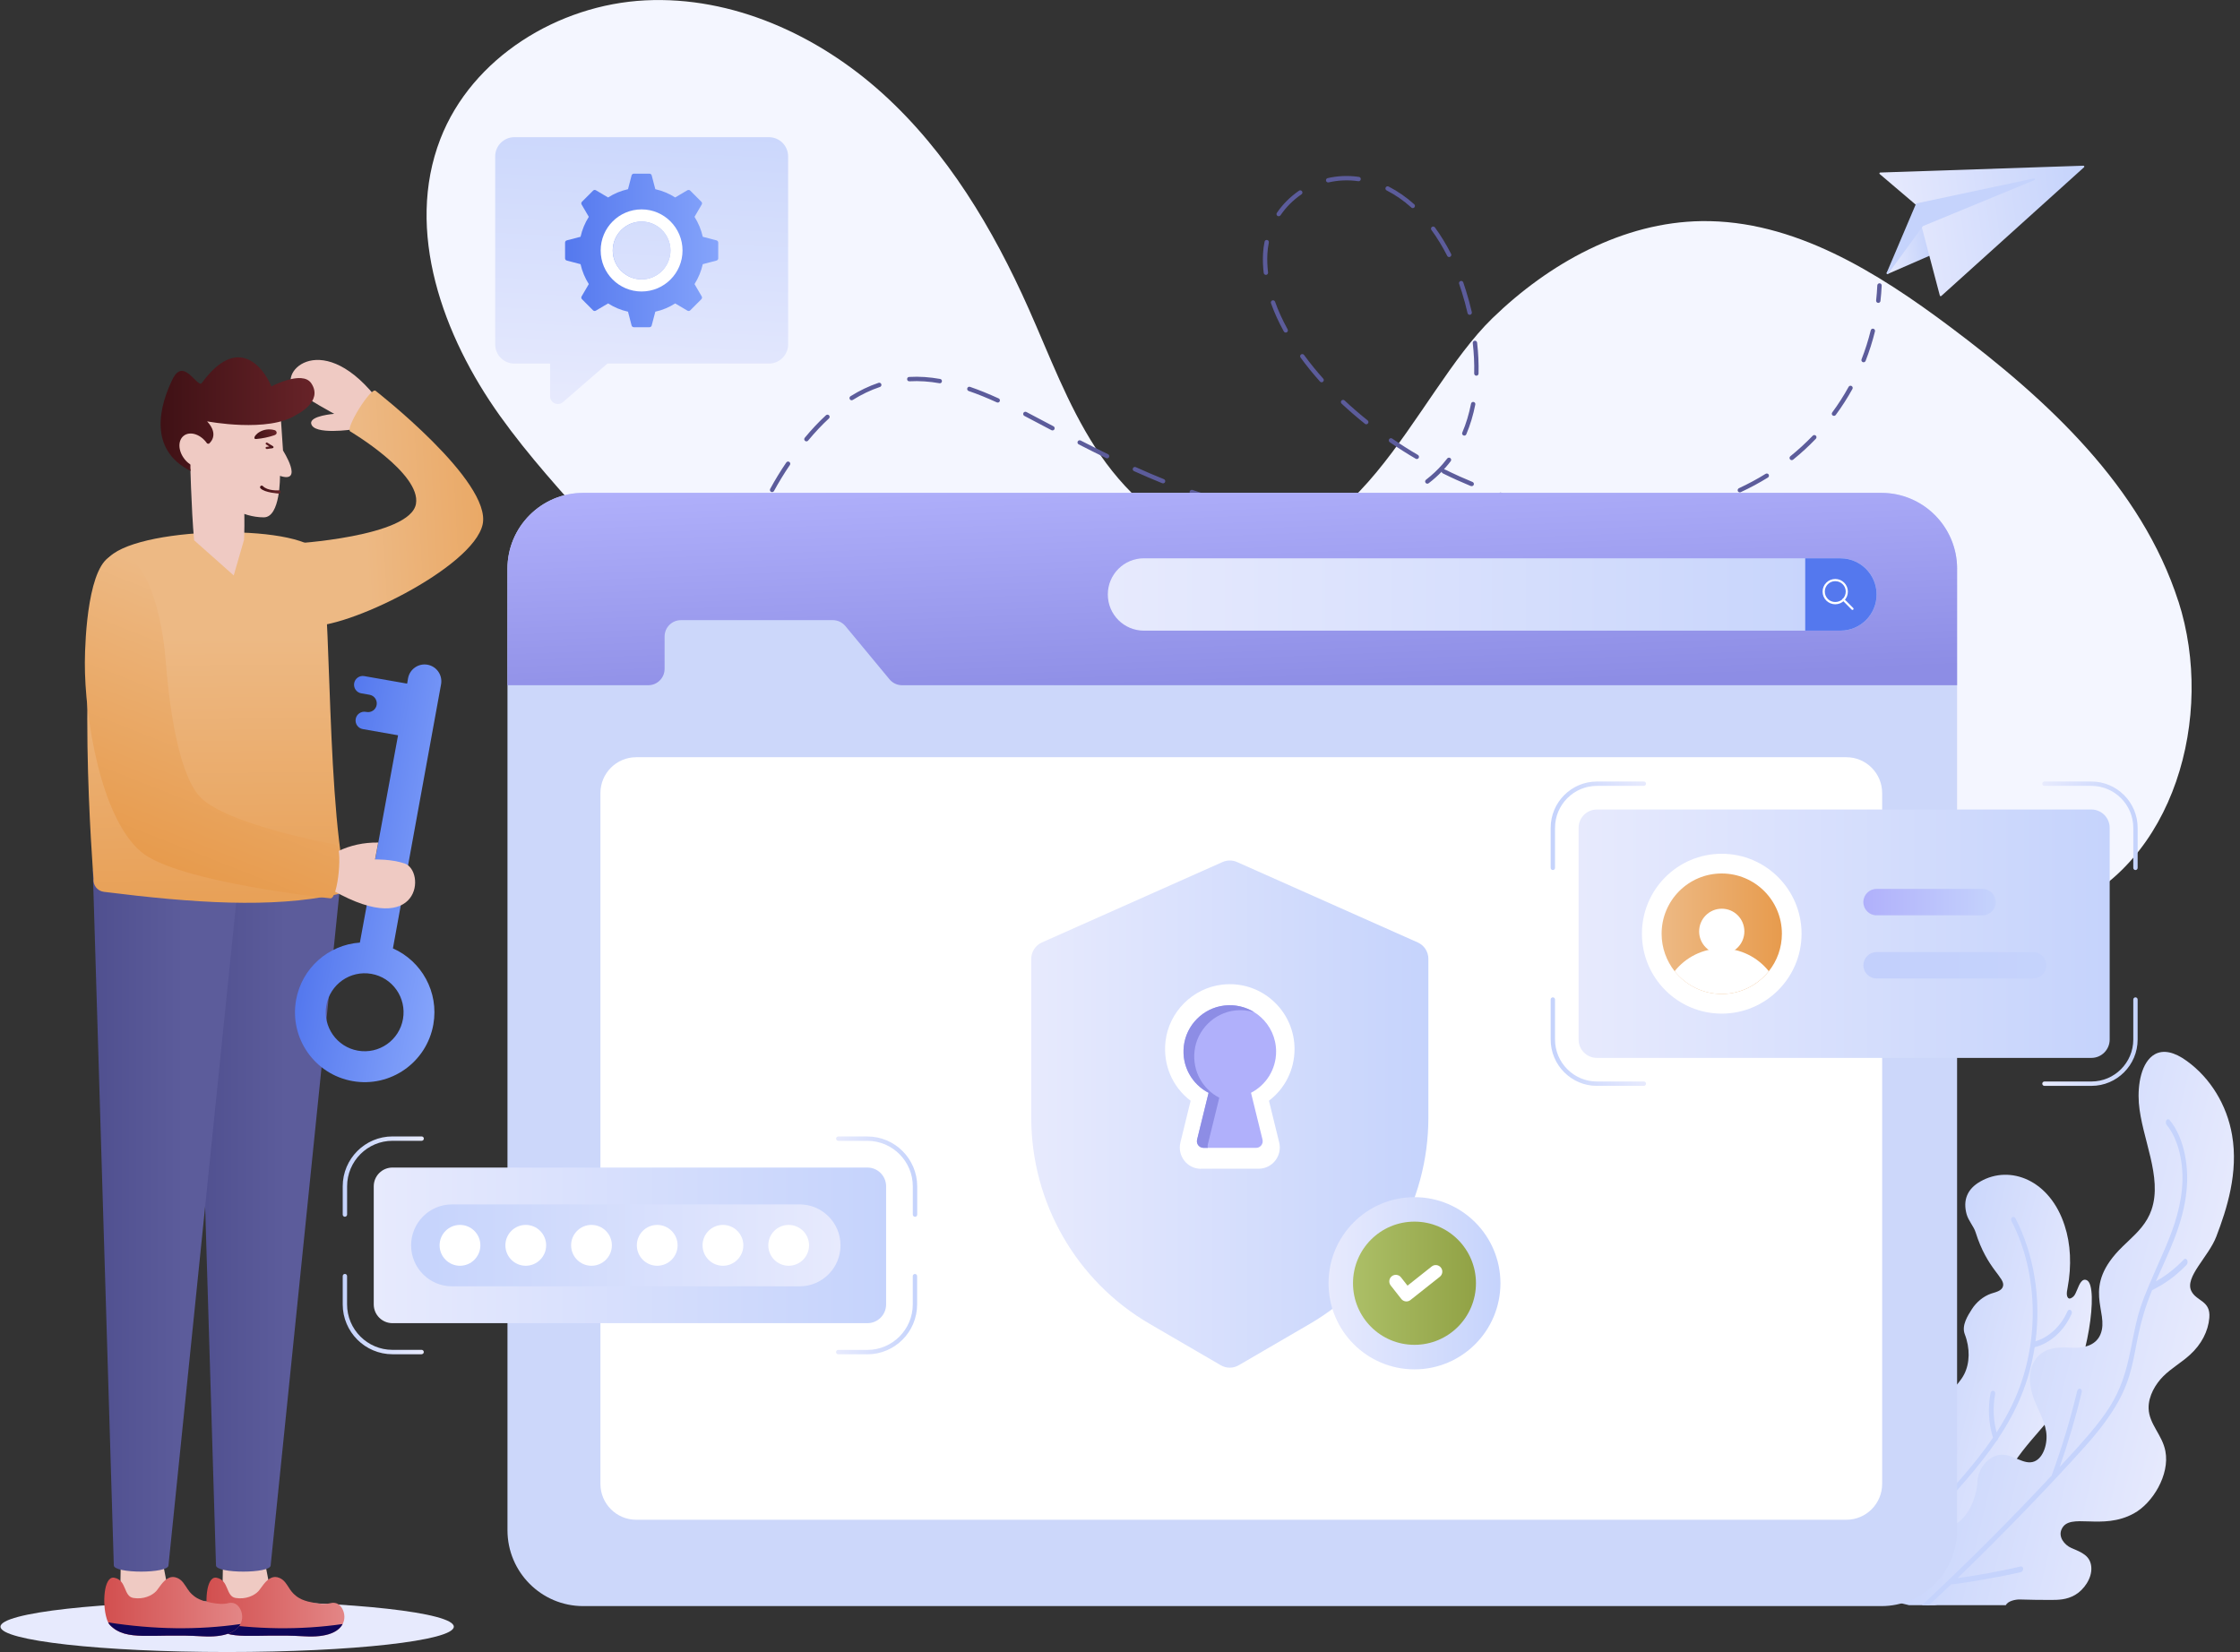 <svg width="343" height="253" viewBox="0 0 343 253" fill="none" xmlns="http://www.w3.org/2000/svg">
<rect x="0" y="0" width="343" height="253" fill="#333333" stroke="none"/>
<path d="M283.231 243.62L286.903 244.502C287.802 244.206 287.657 243.897 290.172 243.954C291.995 243.998 293.271 245.561 295.176 245.819H296.226C297.2 245.674 298.181 245.151 298.948 244.345C300.01 243.217 300.972 241.522 300.532 240.269C300.205 239.317 300.815 238.101 301.437 237.32C302.16 236.407 303.191 235.594 303.939 234.542C305.423 232.494 305.737 229.88 306.529 227.681C308.478 222.319 313.237 218.76 316.336 213.978C319.612 209.196 321.409 197.075 319.58 196.08C318.807 195.664 318.398 196.703 318.09 197.453C317.914 197.888 317.707 198.373 317.487 198.562C317.185 198.82 316.952 198.908 316.801 198.852C316.613 198.789 316.506 198.499 316.487 198.253C316.462 197.938 316.531 197.585 316.6 197.22C317.241 193.805 317.065 190.479 316.154 187.707C313.903 180.688 307.799 178.351 303.26 180.928C301.211 182.081 300.557 183.82 301.135 185.943C301.437 187.001 302.229 187.807 302.512 188.715C304.298 194.423 307.07 195.657 306.712 196.98C306.523 197.718 305.555 197.888 304.876 198.114C303.7 198.53 302.644 199.4 301.946 200.49C301.349 201.441 300.331 202.959 300.853 204.32C301.689 206.487 301.638 208.793 300.746 210.5C300.255 211.439 299.545 212.202 298.784 212.989C298.432 213.348 298.086 213.695 297.753 214.066C294.208 218.029 292.718 223.718 293.849 228.947C294.057 229.817 294.289 230.623 294.302 231.423C294.315 232.664 293.617 233.994 292.454 233.754C291.033 233.464 292.403 231.48 291.536 230.321C290.995 229.609 289.945 229.665 289.235 230.1C288.569 230.522 288.135 231.222 287.777 231.782C286.557 233.71 285.356 235.329 284.621 237.219C282.376 238.309 281.295 241.68 283.238 243.62H283.231Z" fill="url(#paint0_linear_5090_3823)"/>
<path d="M311.559 206.315C310.717 211.683 308.8 216.062 305.958 220.314C305.939 220.459 305.858 220.598 305.732 220.661C299.923 229.172 291.7 235.296 287.853 244.733L287.143 244.563C291.072 234.867 299.376 228.7 305.179 220.176C304.5 218.015 304.368 215.633 304.801 213.34C304.845 213.119 305.034 212.968 305.229 213C305.418 213.031 305.55 213.239 305.512 213.46C305.141 215.432 305.216 217.473 305.726 219.357C306.637 217.952 307.48 216.484 308.202 214.946C312.389 206.177 312.238 195.114 307.995 186.98C307.894 186.785 307.951 186.533 308.121 186.42C308.29 186.306 308.51 186.369 308.611 186.564C311.446 192.058 312.559 198.831 311.685 205.414C313.722 204.803 315.564 203.127 316.576 200.828C316.677 200.607 316.897 200.513 317.066 200.626C317.242 200.733 317.305 201.004 317.205 201.225C316.042 203.858 313.898 205.736 311.559 206.322V206.315Z" fill="#C5D3FC"/>
<path d="M292.367 245.824H307.14C307.455 245.188 308.605 244.93 309.328 244.955C310.874 245.005 312.433 245.024 313.993 245.024C315.156 245.024 316.463 245.012 317.764 244.249C319.059 243.5 320.373 241.717 320.229 239.984C320.084 238.239 318.733 237.722 317.205 237.086C316.061 236.576 315.143 235.341 315.69 234.182C316.909 231.536 321.876 234.472 326.754 231.769C329.596 230.232 332.274 225.866 331.576 222.243C331.104 219.729 329.074 218.116 329.005 215.685C328.961 213.744 330.111 211.923 331.218 210.802C332.506 209.511 334.034 208.679 335.335 207.482C337.077 205.913 338.139 203.866 338.303 201.812C338.523 199.166 336.36 199.317 335.562 197.742C334.461 195.606 338.183 192.488 339.371 189.375C340.999 185.135 342.779 179.547 341.785 173.827C340.993 169.196 338.447 165.076 334.851 162.48C332.902 161.063 331.255 160.754 329.985 161.441C327.886 162.6 327.301 166.103 327.509 168.9C327.93 174.287 331.186 180.246 329.445 185.287C328.753 187.303 327.351 188.689 325.981 189.986C325.673 190.289 325.352 190.579 325.051 190.875C318.525 197.206 323.058 200.829 321.643 204.326C321.033 205.825 319.5 206.518 317.136 206.398C315.514 206.316 313.1 206.203 311.723 208.131C310.459 209.876 310.742 212.314 311.39 214.11C312.044 215.886 313.018 217.398 313.314 219.232C313.596 220.958 312.949 223.232 311.516 223.812C309.887 224.454 308.284 222.653 306.342 222.791C304.588 222.923 302.916 224.795 302.809 226.804C302.708 229.072 301.602 232.04 299.571 233.344C299.175 233.596 298.565 232.871 298.169 232.033C297.767 231.202 297.717 230.219 297.717 229.312C297.71 228.808 297.704 228.285 297.56 227.781C297.031 225.998 295.171 226.029 294.328 227.623C293.624 228.965 293.97 230.855 292.342 238.283C292.191 239.001 291.958 239.707 291.468 239.959C290.871 240.249 290.154 239.77 289.412 239.575C286.847 238.888 284.257 241.465 285.351 244.142L292.373 245.837L292.367 245.824Z" fill="url(#paint1_linear_5090_3823)"/>
<path d="M295.384 245.824C296.522 244.765 297.654 243.707 298.779 242.63C299.257 242.661 304.89 241.792 309.41 240.784C309.623 240.733 309.799 240.5 309.799 240.254C309.799 240.009 309.63 239.857 309.416 239.902C306.178 240.645 302.953 241.237 299.754 241.685C306.895 234.798 314.338 227.018 319.192 221.606C328.873 210.839 325.277 207.922 329.539 197.59C330.162 197.218 332.305 196.324 334.82 193.703C334.983 193.533 335.021 193.205 334.908 192.978C334.795 192.752 334.568 192.707 334.405 192.878C333.085 194.27 331.639 195.379 330.118 196.229C332.01 191.901 334.323 187.485 334.82 182.287C335.241 178.016 334.191 173.908 332.23 171.539C332.073 171.344 331.84 171.363 331.721 171.564C331.601 171.772 331.626 172.093 331.783 172.289C333.55 174.443 334.487 178.192 334.109 182.117C333.764 185.746 332.488 189.003 331.155 192.033C327.452 200.45 327.521 200.331 326.27 206.631C324.787 214.084 322.863 216.579 315.388 224.662C316.708 220.9 317.834 217.083 318.764 213.208C318.827 212.962 318.714 212.723 318.519 212.672C318.324 212.628 318.129 212.792 318.066 213.038C317.023 217.385 315.734 221.669 314.194 225.865C314.181 225.896 314.181 225.922 314.175 225.953C307.649 232.946 301.061 239.517 294.297 245.83H295.384V245.824Z" fill="#C5D3FC"/>
<path d="M333.569 92.113C327.904 74.498 313.496 61.217 298.71 50.129C287.444 41.674 274.651 33.68 260.576 33.862C248.518 34.02 237.19 40.326 228.527 48.731C216.457 60.449 207.423 88.61 185.747 82.972C178.128 80.987 172.005 75.16 167.73 68.544C163.449 61.929 160.714 54.451 157.502 47.25C152.064 35.034 145.048 23.278 135.14 14.313C125.239 5.354 112.144 -0.606 98.811 0.056C85.477 0.717 72.256 8.819 67.428 21.287C61.984 35.355 67.805 51.446 76.575 63.712C85.345 75.979 96.962 86.04 105.286 98.615C113.615 111.184 118.28 127.91 111.371 141.317C105.889 151.945 94.636 157.943 84.144 163.733V228.221C98.54 232.788 114.313 230.917 129.395 228.971C155.408 225.619 181.416 222.261 207.429 218.909C218.468 217.485 229.715 215.999 239.755 211.192C249.794 206.385 258.595 197.596 260.488 186.602C262.361 175.728 257.508 163.601 262.902 153.98C267.554 145.677 278.077 142.772 287.57 142.275C297.063 141.777 306.945 142.829 315.759 139.276C332.89 132.365 339.233 109.722 333.575 92.101L333.569 92.113Z" fill="#F4F6FF"/>
<path d="M287.577 46.386C287.394 46.367 287.262 46.197 287.281 46.014C287.369 45.252 287.426 44.477 287.463 43.702C287.47 43.52 287.639 43.375 287.815 43.381C287.998 43.387 288.142 43.545 288.136 43.734C288.098 44.521 288.035 45.315 287.947 46.09C287.929 46.279 287.759 46.405 287.577 46.386Z" fill="#5C5C9B"/>
<path d="M166.498 138.494C164.933 138.248 163.374 137.965 161.865 137.65C161.683 137.612 161.57 137.435 161.607 137.253C161.645 137.07 161.821 136.957 162.003 136.994C163.506 137.303 165.052 137.587 166.605 137.832C166.787 137.864 166.913 138.034 166.882 138.217C166.85 138.399 166.68 138.525 166.498 138.494ZM157.276 136.578C155.742 136.182 154.221 135.734 152.749 135.262C152.573 135.205 152.479 135.016 152.536 134.84C152.592 134.663 152.781 134.569 152.957 134.625C154.415 135.092 155.924 135.533 157.446 135.93C157.622 135.974 157.728 136.156 157.684 136.339C157.64 136.522 157.452 136.623 157.276 136.578ZM148.305 133.693C146.828 133.12 145.369 132.502 143.967 131.853C143.797 131.778 143.728 131.576 143.804 131.406C143.879 131.236 144.08 131.167 144.25 131.242C145.646 131.885 147.092 132.502 148.55 133.069C148.72 133.139 148.808 133.328 148.739 133.504C148.67 133.674 148.481 133.762 148.305 133.693ZM139.755 129.73C138.259 128.911 136.933 128.111 135.7 127.317C135.543 127.217 135.499 127.009 135.6 126.857C135.7 126.7 135.908 126.656 136.059 126.757C137.278 127.55 138.605 128.344 140.07 129.144C140.233 129.233 140.29 129.434 140.202 129.598C140.114 129.762 139.912 129.818 139.749 129.73H139.755ZM131.84 124.602C130.583 123.644 129.364 122.636 128.201 121.597C128.062 121.471 128.05 121.263 128.175 121.124C128.301 120.986 128.509 120.973 128.647 121.099C129.797 122.126 131.004 123.128 132.249 124.073C132.394 124.186 132.425 124.394 132.312 124.539C132.199 124.684 131.991 124.715 131.847 124.602H131.84ZM124.812 118.302C123.718 117.143 122.675 115.939 121.719 114.73C121.606 114.585 121.631 114.377 121.776 114.257C121.92 114.144 122.128 114.169 122.247 114.314C123.19 115.511 124.221 116.695 125.302 117.842C125.428 117.974 125.422 118.188 125.29 118.314C125.158 118.44 124.944 118.434 124.818 118.302H124.812ZM118.972 110.874C118.104 109.52 117.325 108.127 116.652 106.747C116.57 106.584 116.64 106.382 116.803 106.3C116.967 106.218 117.168 106.288 117.249 106.451C117.91 107.812 118.683 109.179 119.531 110.515C119.632 110.672 119.588 110.88 119.431 110.975C119.274 111.076 119.066 111.032 118.972 110.874ZM115.169 102.589C115.03 102.589 114.898 102.501 114.854 102.363C114.339 100.813 113.949 99.263 113.691 97.763C113.66 97.581 113.779 97.411 113.962 97.373C114.144 97.341 114.314 97.461 114.351 97.644C114.615 99.137 114.993 100.643 115.495 102.148C115.571 102.369 115.407 102.589 115.181 102.589H115.169ZM113.553 93.36C113.371 93.36 113.226 93.215 113.22 93.032C113.188 91.451 113.264 89.876 113.465 88.288C113.522 87.847 114.182 87.935 114.125 88.37C113.93 89.913 113.848 91.47 113.886 93.013C113.886 93.196 113.742 93.353 113.559 93.353C113.559 93.353 113.559 93.353 113.553 93.353V93.36ZM114.622 84.048C114.446 83.998 114.339 83.815 114.383 83.639C114.785 82.145 115.294 80.633 115.898 79.147C115.967 78.977 116.162 78.895 116.332 78.964C116.501 79.033 116.583 79.228 116.514 79.399C115.917 80.86 115.42 82.341 115.024 83.809C114.974 83.985 114.791 84.092 114.615 84.042L114.622 84.048ZM248.185 79.216C248.003 79.216 247.852 79.065 247.852 78.882C247.852 78.699 248.003 78.548 248.185 78.548C249.732 78.561 251.404 78.472 252.837 78.34C253.02 78.321 253.183 78.46 253.202 78.643C253.221 78.825 253.083 78.989 252.9 79.008C251.473 79.14 249.832 79.228 248.179 79.222L248.185 79.216ZM200.848 79.184C200.665 79.184 200.515 79.033 200.515 78.85C200.515 78.668 200.665 78.517 200.848 78.517C201.634 78.498 203.092 78.542 205.494 78.265C205.676 78.246 205.839 78.378 205.864 78.561C205.883 78.743 205.751 78.907 205.569 78.932C203.117 79.216 200.917 79.184 200.848 79.191V79.184ZM243.47 78.995C241.93 78.857 240.352 78.649 238.793 78.378C238.36 78.302 238.466 77.647 238.906 77.716C240.447 77.981 242.006 78.189 243.527 78.321C243.709 78.34 243.848 78.498 243.829 78.687C243.81 78.869 243.653 79.008 243.464 78.989L243.47 78.995ZM196.133 78.92C194.794 78.775 193.43 78.573 192.084 78.315L191.468 78.195C191.286 78.157 191.173 77.981 191.204 77.798C191.242 77.616 191.412 77.502 191.6 77.534L192.21 77.653C193.537 77.912 194.882 78.113 196.202 78.252C196.384 78.271 196.516 78.435 196.497 78.617C196.479 78.8 196.309 78.932 196.133 78.913V78.92ZM257.188 78.05C257.15 77.868 257.269 77.691 257.452 77.653C257.722 77.591 259.419 77.294 261.953 76.469C262.129 76.412 262.317 76.507 262.374 76.683C262.431 76.86 262.336 77.049 262.16 77.105C259.897 77.843 257.665 78.29 257.59 78.309C257.408 78.347 257.232 78.227 257.194 78.044L257.188 78.05ZM209.819 77.824C209.775 77.647 209.875 77.465 210.058 77.414C211.604 77.005 213.075 76.482 214.414 75.858C214.584 75.782 214.779 75.858 214.86 76.022C214.936 76.192 214.86 76.387 214.697 76.469C213.32 77.112 211.811 77.647 210.227 78.063C210.045 78.107 209.869 78 209.819 77.824ZM234.179 77.401C232.67 77.023 231.149 76.576 229.653 76.085C229.477 76.028 229.382 75.839 229.439 75.663C229.495 75.486 229.684 75.392 229.86 75.448C231.337 75.94 232.846 76.381 234.342 76.753C234.518 76.797 234.632 76.979 234.588 77.156C234.544 77.338 234.361 77.446 234.185 77.401H234.179ZM186.879 77.08C185.421 76.671 183.906 76.198 182.384 75.669C182.208 75.606 182.12 75.417 182.177 75.241C182.24 75.064 182.428 74.976 182.604 75.033C184.119 75.556 185.615 76.028 187.061 76.438C187.237 76.488 187.344 76.671 187.294 76.847C187.244 77.023 187.055 77.131 186.885 77.08H186.879ZM266.108 75.215C266.033 75.045 266.108 74.85 266.272 74.768C267.68 74.113 269.057 73.376 270.364 72.563C270.521 72.469 270.729 72.513 270.823 72.67C270.917 72.828 270.873 73.035 270.716 73.13C269.384 73.955 267.982 74.711 266.548 75.373C266.379 75.448 266.184 75.373 266.102 75.209L266.108 75.215ZM118.067 75.323C117.903 75.234 117.847 75.033 117.935 74.869C118.67 73.514 119.5 72.153 120.399 70.831C120.5 70.679 120.707 70.635 120.864 70.742C121.015 70.849 121.059 71.057 120.952 71.209C120.066 72.513 119.249 73.855 118.519 75.19C118.431 75.354 118.23 75.411 118.067 75.323ZM225.227 74.441C223.781 73.842 222.335 73.193 220.933 72.494C220.833 72.443 220.763 72.349 220.751 72.242C220.141 72.872 219.475 73.464 218.764 74.006C218.62 74.119 218.406 74.094 218.293 73.943C218.18 73.798 218.205 73.584 218.356 73.47C219.286 72.752 220.141 71.952 220.896 71.089C221.141 70.805 221.38 70.516 221.606 70.219C221.719 70.075 221.927 70.043 222.077 70.156C222.222 70.27 222.253 70.478 222.14 70.629C221.908 70.938 221.662 71.234 221.405 71.53C221.31 71.637 221.21 71.744 221.116 71.851C221.298 71.87 222.467 72.569 225.485 73.811C225.654 73.88 225.736 74.075 225.667 74.245C225.598 74.415 225.403 74.497 225.233 74.428L225.227 74.441ZM177.971 74.006C176.588 73.445 175.13 72.821 173.646 72.153C173.476 72.078 173.401 71.883 173.476 71.713C173.552 71.542 173.747 71.467 173.916 71.542C175.394 72.21 176.846 72.828 178.223 73.382C178.392 73.451 178.474 73.647 178.405 73.817C178.336 73.987 178.141 74.069 177.971 73.999V74.006ZM274.098 70.345C273.985 70.201 274.004 69.993 274.149 69.873C275.356 68.896 276.506 67.838 277.575 66.729C277.701 66.597 277.914 66.591 278.046 66.716C278.178 66.843 278.185 67.057 278.059 67.189C276.971 68.323 275.802 69.4 274.57 70.396C274.425 70.509 274.218 70.49 274.098 70.345ZM216.778 70.251C215.42 69.457 214.081 68.6 212.798 67.718C212.648 67.611 212.61 67.403 212.71 67.252C212.817 67.101 213.025 67.063 213.176 67.164C214.446 68.04 215.772 68.884 217.117 69.671C217.274 69.766 217.331 69.967 217.237 70.131C217.142 70.295 216.935 70.345 216.778 70.251ZM169.377 70.156C168.057 69.514 166.68 68.827 165.172 68.052C165.008 67.97 164.945 67.769 165.027 67.605C165.109 67.441 165.316 67.378 165.473 67.46C166.976 68.228 168.346 68.915 169.667 69.558C169.83 69.64 169.899 69.841 169.824 70.005C169.742 70.169 169.541 70.238 169.377 70.163V70.156ZM123.272 67.517C123.127 67.397 123.108 67.189 123.228 67.044C124.29 65.759 125.384 64.6 126.478 63.592C126.616 63.466 126.824 63.478 126.95 63.611C127.075 63.749 127.069 63.957 126.931 64.083C125.862 65.072 124.787 66.213 123.743 67.472C123.624 67.617 123.417 67.636 123.272 67.517ZM224.089 66.685C223.919 66.609 223.838 66.414 223.913 66.244C224.498 64.877 224.944 63.39 225.252 61.821C225.29 61.639 225.466 61.519 225.642 61.557C225.824 61.594 225.944 61.765 225.906 61.947C225.592 63.56 225.126 65.097 224.529 66.509C224.46 66.679 224.259 66.761 224.089 66.685ZM161.004 65.879C159.13 64.889 158.011 64.291 156.855 63.693C156.691 63.611 156.628 63.409 156.71 63.239C156.792 63.075 156.999 63.012 157.163 63.094C158.319 63.693 159.495 64.316 161.318 65.286C161.481 65.375 161.544 65.576 161.456 65.74C161.368 65.904 161.167 65.967 161.004 65.879ZM209.001 64.902C207.769 63.913 206.569 62.873 205.431 61.815C205.299 61.689 205.286 61.475 205.412 61.343C205.538 61.21 205.751 61.198 205.883 61.324C207.009 62.376 208.197 63.403 209.416 64.379C209.561 64.493 209.586 64.707 209.467 64.852C209.353 64.997 209.14 65.022 208.995 64.902H209.001ZM280.63 63.63C280.479 63.522 280.448 63.308 280.561 63.163C281.479 61.916 282.328 60.599 283.069 59.245C283.157 59.081 283.365 59.024 283.522 59.112C283.685 59.2 283.742 59.408 283.654 59.566C282.893 60.946 282.032 62.288 281.095 63.554C280.988 63.699 280.775 63.737 280.63 63.623V63.63ZM152.649 61.626C151.09 60.914 149.675 60.341 148.324 59.881C148.148 59.818 148.06 59.629 148.116 59.453C148.173 59.276 148.368 59.182 148.538 59.245C149.908 59.717 151.341 60.297 152.919 61.015C153.089 61.09 153.158 61.292 153.083 61.456C153.007 61.626 152.812 61.702 152.643 61.62L152.649 61.626ZM130.131 61.141C130.03 60.983 130.08 60.776 130.237 60.681C131.627 59.805 133.073 59.119 134.531 58.627C134.707 58.571 134.896 58.665 134.952 58.841C135.009 59.018 134.915 59.207 134.739 59.264C133.33 59.736 131.928 60.404 130.583 61.248C130.426 61.349 130.219 61.298 130.124 61.141H130.131ZM143.848 58.69C142.345 58.426 140.805 58.306 139.252 58.394C138.812 58.419 138.775 57.752 139.215 57.726C140.824 57.632 142.396 57.758 143.961 58.035C144.143 58.066 144.263 58.243 144.231 58.426C144.2 58.608 144.03 58.728 143.841 58.697L143.848 58.69ZM202.124 58.432C201.049 57.228 200.043 55.994 199.144 54.753C199.037 54.601 199.069 54.394 199.22 54.286C199.37 54.179 199.578 54.211 199.685 54.362C200.571 55.578 201.558 56.8 202.621 57.985C202.746 58.123 202.734 58.331 202.595 58.457C202.457 58.583 202.243 58.571 202.124 58.432ZM226.069 57.537C226.069 57.537 226.069 57.537 226.063 57.537C225.881 57.537 225.73 57.38 225.736 57.197C225.774 55.635 225.692 54.078 225.516 52.548C225.497 52.365 225.629 52.201 225.812 52.176C225.994 52.157 226.157 52.289 226.183 52.472C226.371 54.11 226.44 55.685 226.403 57.21C226.403 57.392 226.252 57.537 226.069 57.537ZM285.238 55.458C285.068 55.389 284.98 55.194 285.05 55.023C285.615 53.587 286.087 52.094 286.458 50.588C286.502 50.412 286.684 50.298 286.86 50.343C287.036 50.387 287.149 50.569 287.105 50.746C286.728 52.277 286.244 53.801 285.672 55.269C285.603 55.439 285.408 55.528 285.238 55.458ZM196.585 50.758C195.781 49.309 195.121 47.854 194.618 46.437C194.555 46.26 194.649 46.071 194.819 46.008C194.989 45.945 195.184 46.039 195.246 46.21C195.737 47.596 196.384 49.013 197.17 50.437C197.258 50.601 197.202 50.802 197.038 50.891C196.875 50.979 196.674 50.922 196.585 50.758ZM224.718 47.949C224.473 46.877 224.177 45.794 223.844 44.729C223.712 44.313 223.574 43.891 223.429 43.469C223.366 43.293 223.46 43.104 223.636 43.041C223.806 42.978 224.001 43.072 224.064 43.249C224.215 43.677 224.353 44.105 224.485 44.534C224.825 45.617 225.12 46.72 225.372 47.804C225.416 47.986 225.302 48.163 225.12 48.207C224.944 48.251 224.762 48.138 224.718 47.955V47.949ZM193.505 41.8C193.386 40.804 193.348 39.796 193.405 38.794C193.436 38.196 193.518 37.597 193.637 37.011C193.675 36.829 193.851 36.715 194.033 36.753C194.215 36.791 194.329 36.967 194.291 37.15C194.178 37.705 194.102 38.272 194.071 38.839C194.014 39.802 194.058 40.779 194.171 41.724C194.19 41.907 194.065 42.077 193.882 42.096C193.7 42.115 193.53 41.989 193.511 41.806L193.505 41.8ZM221.901 39.368C221.782 39.368 221.662 39.298 221.606 39.185C220.877 37.755 220.066 36.419 219.186 35.222C219.079 35.071 219.11 34.863 219.255 34.756C219.406 34.649 219.613 34.68 219.72 34.825C220.619 36.054 221.449 37.415 222.197 38.883C222.279 39.046 222.216 39.248 222.052 39.33C222.002 39.355 221.952 39.368 221.901 39.368ZM195.611 33.061C195.46 32.954 195.416 32.746 195.523 32.595C196.428 31.266 197.572 30.125 198.912 29.206C199.062 29.099 199.27 29.143 199.377 29.294C199.484 29.445 199.44 29.653 199.289 29.76C198.019 30.63 196.938 31.713 196.076 32.973C195.969 33.124 195.762 33.162 195.611 33.061ZM216.105 31.776C214.923 30.711 213.653 29.836 212.327 29.162C212.164 29.08 212.094 28.878 212.182 28.714C212.264 28.55 212.465 28.481 212.629 28.569C214.005 29.269 215.326 30.182 216.552 31.285C216.69 31.411 216.702 31.619 216.577 31.757C216.451 31.896 216.243 31.908 216.105 31.782V31.776ZM203.048 27.681C203.004 27.498 203.117 27.322 203.299 27.278C204.852 26.919 206.48 26.856 208.084 27.089C208.524 27.152 208.423 27.813 207.989 27.75C206.468 27.53 204.928 27.593 203.45 27.933C203.274 27.977 203.092 27.864 203.048 27.681Z" fill="#5C5C9B"/>
<path d="M173.608 139.371C172.835 139.302 172.055 139.227 171.276 139.138C171.093 139.119 170.961 138.956 170.98 138.767C170.999 138.584 171.169 138.452 171.351 138.471C172.124 138.559 172.898 138.634 173.671 138.704C173.853 138.723 173.992 138.88 173.973 139.069C173.954 139.252 173.797 139.39 173.608 139.371Z" fill="#5C5C9B"/>
<path d="M295.66 38.952C295.679 39.015 295.648 39.085 295.585 39.11L289.072 41.951C289.072 41.951 289.047 41.957 289.034 41.964C288.99 41.964 288.94 41.951 288.915 41.913C288.877 41.869 288.877 41.8 288.915 41.749L294.246 34.435C294.277 34.391 294.328 34.372 294.378 34.385C294.428 34.397 294.472 34.435 294.485 34.486L295.667 38.952H295.66Z" fill="url(#paint2_linear_5090_3823)"/>
<path d="M319.16 25.459C319.178 25.509 319.16 25.572 319.122 25.61L297.264 45.323C297.264 45.323 297.213 45.355 297.188 45.355C297.169 45.355 297.15 45.355 297.132 45.355C297.088 45.342 297.05 45.304 297.037 45.26L293.366 31.362L287.834 26.656C287.79 26.618 287.777 26.561 287.79 26.511C287.809 26.461 287.853 26.423 287.915 26.423L319.015 25.377C319.072 25.377 319.128 25.409 319.147 25.465L319.16 25.459Z" fill="url(#paint3_linear_5090_3823)"/>
<path d="M311.578 27.429C311.603 27.499 311.565 27.568 311.502 27.593L294.441 34.63L289.135 41.913C289.135 41.913 289.078 41.964 289.041 41.964C289.015 41.964 288.984 41.964 288.959 41.945C288.902 41.913 288.877 41.838 288.902 41.775L293.378 31.228C293.397 31.191 293.435 31.159 293.473 31.146L311.427 27.329C311.496 27.316 311.565 27.354 311.584 27.423L311.578 27.429Z" fill="#C5D3FC"/>
<path d="M34.782 253C53.951 253 69.49 251.263 69.49 249.119C69.49 246.976 53.951 245.238 34.782 245.238C15.614 245.238 0.074 246.976 0.074 249.119C0.074 251.263 15.614 253 34.782 253Z" fill="#E7EAFD"/>
<path d="M54.138 65.748C54.138 65.748 47.965 66.706 47.65 64.86C47.443 63.656 51.177 63.379 51.177 63.379C51.177 63.379 47.072 61.136 45.318 59.845C42.099 57.488 48.819 50.086 57.426 60.651L54.144 65.742L54.138 65.748Z" fill="#EFCAC3"/>
<path d="M44.753 83.273C44.753 83.273 44.495 95.464 47.211 95.829C52.667 96.56 72.432 86.984 73.903 80.318C75.356 73.735 57.495 59.837 57.495 59.837C56.728 59.358 52.856 65.589 53.623 66.068C53.623 66.068 64.511 72.506 63.694 77.168C62.808 82.234 44.753 83.267 44.753 83.267V83.273Z" fill="url(#paint4_linear_5090_3823)"/>
<path d="M34.148 239.039L34.01 246.48L41.824 245.768L40.252 237.609L34.148 239.039Z" fill="#EFCAC3"/>
<path d="M31.965 247.834C32.11 248.306 32.292 248.672 32.512 248.899C35.001 251.444 38.855 250.127 46.625 250.6C51.397 250.883 52.773 249.088 52.736 247.557C52.711 246.586 52.126 245.711 51.478 245.528C50.655 245.282 50.561 245.799 48.763 245.572C48.36 245.515 47.876 245.434 47.285 245.295C47.241 245.289 47.204 245.276 47.166 245.27C46.977 245.219 46.807 245.169 46.65 245.112C46.317 244.999 46.034 244.873 45.795 244.722C45.72 244.678 45.645 244.64 45.575 244.589C45.5 244.539 45.431 244.489 45.362 244.432C45.085 244.23 44.871 244.003 44.683 243.777C44.551 243.619 44.431 243.449 44.331 243.292C43.884 242.624 43.564 241.981 42.797 241.654C42.319 241.452 41.898 241.471 41.533 241.641C40.622 242.013 40.018 243.197 39.547 243.707C38.931 244.356 37.629 244.974 36.083 244.722C34.536 244.47 35.108 242 33.153 241.622C33.122 241.616 33.09 241.609 33.065 241.609C31.531 241.477 31.305 245.654 31.978 247.847L31.965 247.834Z" fill="url(#paint5_linear_5090_3823)"/>
<path d="M32.217 248.469C32.305 248.645 32.405 248.79 32.512 248.897C35.002 251.436 38.849 250.126 46.626 250.592C50.203 250.806 51.868 249.855 52.466 248.714C45.94 249.659 39.189 249.552 32.223 248.469H32.217Z" fill="#0E0658"/>
<path d="M33.072 239.72L29.854 133.16L52.221 134.256L41.446 239.727C41.446 241.006 33.072 241.006 33.072 239.727V239.72Z" fill="url(#paint6_linear_5090_3823)"/>
<path d="M18.5 239.039L18.361 246.48L26.175 245.768L24.604 237.609L18.5 239.039Z" fill="#EFCAC3"/>
<path d="M16.319 247.834C16.464 248.306 16.646 248.672 16.866 248.899C19.349 251.444 23.203 250.127 30.973 250.6C35.745 250.883 37.121 249.088 37.084 247.557C37.065 246.586 36.474 245.711 35.826 245.528C35.003 245.282 34.908 245.799 33.111 245.572C32.708 245.515 32.224 245.434 31.633 245.295C31.608 245.289 31.583 245.282 31.558 245.276C31.369 245.226 31.199 245.182 31.03 245.125C30.697 245.005 30.414 244.879 30.168 244.741C30.087 244.69 30.005 244.64 29.93 244.589C29.86 244.545 29.797 244.501 29.735 244.451C29.464 244.249 29.244 244.029 29.056 243.808C28.93 243.657 28.817 243.493 28.716 243.342C28.245 242.655 27.93 241.987 27.138 241.654C26.661 241.452 26.239 241.471 25.875 241.641C24.963 242.013 24.36 243.197 23.888 243.707C23.272 244.356 21.971 244.974 20.424 244.722C18.878 244.47 19.45 242 17.495 241.622C17.47 241.616 17.432 241.609 17.407 241.609C15.879 241.477 15.653 245.654 16.326 247.847L16.319 247.834Z" fill="url(#paint7_linear_5090_3823)"/>
<path d="M16.57 248.469C16.658 248.645 16.759 248.79 16.866 248.897C19.355 251.436 23.203 250.126 30.979 250.592C34.556 250.806 36.222 249.855 36.819 248.714C30.294 249.659 23.542 249.552 16.577 248.469H16.57Z" fill="#0E0658"/>
<path d="M17.426 239.72L14.207 133.16L36.575 134.256L25.799 239.727C25.799 241.006 17.426 241.006 17.426 239.727V239.72Z" fill="url(#paint8_linear_5090_3823)"/>
<path d="M16.086 86.18C18.563 80.831 43.904 79.961 48.537 84.201C50.989 86.444 49.681 119.923 52.944 135.22C53.158 136.058 52.322 136.807 51.479 136.99C41.584 139.113 29.621 138.3 15.904 136.58C14.911 136.454 14.207 135.554 14.32 134.558C14.32 134.558 11.264 96.594 16.086 86.18Z" fill="url(#paint9_linear_5090_3823)"/>
<path d="M37.347 82.738L35.788 88.125L29.721 82.738C29.721 82.738 29.721 82.719 29.721 82.713C29.282 77.906 29.105 70.094 29.105 70.094L37.36 75.493C37.36 75.493 37.511 80.224 37.36 82.719C37.36 82.732 37.36 82.738 37.36 82.744L37.347 82.738Z" fill="#EFCAC3"/>
<path d="M28.576 71.172C28.576 71.172 33.681 79.217 40.395 79.23C42.966 79.23 42.872 72.879 42.872 72.879C46.587 74.095 43.337 68.999 43.337 68.999L42.816 61.275L33.876 60.141C29.004 62.358 26.552 65.722 28.57 71.178L28.576 71.172Z" fill="#EFCAC3"/>
<path d="M29.212 72.132C29.074 71.394 29.212 70.582 29.25 69.996C29.313 68.559 29.998 67.677 31.978 67.961C31.978 67.961 33.719 66.688 31.714 64.527C31.714 64.527 41.125 66.329 45.394 63.513C45.394 63.513 49.562 61.535 47.669 58.706C47.324 58.189 46.764 57.956 46.117 57.912C44.205 57.767 41.559 59.178 41.559 59.178C40.911 57.629 39.346 55.128 37.045 54.769C35.367 54.504 33.292 55.392 30.903 58.656C30.821 58.769 30.708 58.782 30.576 58.725C30.262 58.593 29.828 58.082 29.331 57.622C28.426 56.778 27.376 56.117 26.415 58.089C24.522 61.957 22.542 68.818 29.218 72.138L29.212 72.132Z" fill="url(#paint10_linear_5090_3823)"/>
<path d="M28.251 70.303C29.225 71.544 30.759 71.966 31.671 71.242C32.582 70.517 32.526 68.93 31.545 67.689C30.564 66.447 29.037 66.019 28.125 66.743C27.213 67.462 27.27 69.056 28.251 70.297V70.303Z" fill="#EFCAC3"/>
<path d="M39.892 74.788C39.798 74.687 39.798 74.53 39.898 74.435C39.999 74.341 40.156 74.341 40.251 74.442C40.999 75.223 42.671 75.091 42.69 75.091C43.023 75.065 43.061 75.563 42.734 75.588C42.715 75.588 40.552 75.475 39.892 74.788Z" fill="url(#paint11_linear_5090_3823)"/>
<path d="M38.962 67.14C39.025 67.234 39.157 67.234 39.264 67.228C40.176 67.152 41.087 66.963 41.955 66.673C42.15 66.604 42.351 66.516 42.363 66.295C42.37 66.138 42.275 65.943 42.068 65.88C40.257 65.35 38.824 66.661 38.962 67.133V67.14Z" fill="url(#paint12_linear_5090_3823)"/>
<path d="M40.666 68.626C40.653 68.532 40.716 68.45 40.804 68.437L41.238 68.374L40.76 68.078C40.571 67.958 40.747 67.675 40.936 67.794C41.697 68.311 41.917 68.311 41.879 68.506C41.835 68.708 41.609 68.626 40.861 68.771C40.854 68.771 40.684 68.721 40.672 68.632L40.666 68.626Z" fill="url(#paint13_linear_5090_3823)"/>
<path d="M55.307 106.175L56.59 106.402C56.954 106.465 57.256 106.673 57.451 106.95C57.646 107.234 57.74 107.587 57.677 107.952C57.551 108.683 56.86 109.168 56.131 109.036L56.011 109.017C55.647 108.954 55.288 109.042 55.012 109.244C54.729 109.439 54.528 109.741 54.465 110.107C54.339 110.838 54.823 111.531 55.552 111.657L60.952 112.608L55.106 144.354C50.322 144.682 46.198 148.235 45.33 153.181C44.312 159.002 48.191 164.546 53.999 165.567C59.808 166.587 65.34 162.694 66.359 156.872C67.226 151.927 64.555 147.177 60.166 145.242L67.541 104.777C67.66 104.078 67.49 103.391 67.113 102.855C66.736 102.313 66.151 101.923 65.454 101.797C64.058 101.551 62.725 102.49 62.48 103.889L62.342 104.695L55.779 103.542C55.049 103.416 54.358 103.901 54.232 104.632C54.106 105.363 54.59 106.056 55.32 106.182L55.307 106.175ZM61.707 156.053C61.141 159.304 58.054 161.472 54.81 160.905C51.567 160.338 49.404 157.244 49.97 153.993C50.536 150.749 53.622 148.575 56.866 149.142C60.11 149.709 62.273 152.809 61.707 156.053Z" fill="url(#paint14_linear_5090_3823)"/>
<path d="M51.781 130.349C53.636 129.461 55.685 129.001 57.911 129.033L57.433 131.622C57.433 131.622 59.885 131.547 61.947 132.233C65.209 133.323 64.468 144.002 51.033 136.404L51.781 130.343V130.349Z" fill="#EFCAC3"/>
<path d="M50.586 137.574C50.586 137.574 27.163 135.142 21.624 130.473C15.356 125.188 12.955 109.683 12.993 101.48C13.011 97.643 13.521 86.228 17.299 85.037C21.442 83.727 24.654 91.917 25.371 101.184C25.786 106.508 26.993 117.665 30.394 121.779C34.084 126.24 51.372 129.346 51.372 129.346C52.554 129.459 51.774 137.693 50.592 137.58L50.586 137.574Z" fill="url(#paint15_linear_5090_3823)"/>
<path d="M120.681 23.952V52.737C120.681 54.363 119.367 55.679 117.745 55.679H93.014L86.205 61.583C85.432 62.25 84.231 61.702 84.231 60.682V55.679H78.762C77.14 55.679 75.826 54.363 75.826 52.737V23.952C75.826 22.326 77.14 21.01 78.762 21.01H117.745C119.367 21.01 120.681 22.326 120.681 23.952Z" fill="url(#paint16_linear_5090_3823)"/>
<path d="M86.527 37.15V39.563C86.527 39.721 86.634 39.866 86.791 39.904L88.897 40.458C89.142 41.554 89.576 42.581 90.161 43.507L89.061 45.391C88.979 45.523 88.998 45.706 89.111 45.819L90.815 47.527C90.928 47.64 91.098 47.659 91.236 47.577L93.116 46.468C94.04 47.06 95.064 47.495 96.165 47.734L96.712 49.845C96.755 50.003 96.894 50.11 97.057 50.11H99.453C99.61 50.11 99.754 50.003 99.792 49.845L100.345 47.734C101.445 47.495 102.464 47.06 103.388 46.468L105.267 47.577C105.412 47.659 105.582 47.64 105.695 47.527L107.399 45.819C107.512 45.706 107.531 45.529 107.449 45.391L106.349 43.507C106.933 42.581 107.367 41.554 107.612 40.458L109.712 39.904C109.869 39.866 109.982 39.721 109.982 39.563V37.15C109.982 36.993 109.869 36.848 109.712 36.81L107.612 36.262C107.367 35.16 106.933 34.133 106.349 33.206L107.449 31.323C107.531 31.19 107.512 31.014 107.399 30.901L105.695 29.193C105.582 29.08 105.412 29.061 105.267 29.13L103.388 30.239C102.464 29.647 101.445 29.218 100.345 28.973L99.792 26.862C99.754 26.705 99.61 26.598 99.453 26.598H97.057C96.894 26.598 96.755 26.705 96.712 26.862L96.165 28.973C95.064 29.218 94.04 29.647 93.116 30.239L91.236 29.13C91.104 29.055 90.928 29.08 90.815 29.193L89.111 30.901C88.998 31.014 88.979 31.184 89.061 31.323L90.161 33.206C89.576 34.133 89.142 35.16 88.897 36.262L86.791 36.81C86.634 36.848 86.527 36.993 86.527 37.15ZM93.832 38.36C93.832 35.916 95.812 33.931 98.252 33.931C100.691 33.931 102.671 35.916 102.671 38.36C102.671 40.804 100.691 42.783 98.252 42.783C95.812 42.783 93.832 40.798 93.832 38.36Z" fill="url(#paint17_linear_5090_3823)"/>
<path d="M91.977 38.36C91.977 41.832 94.78 44.641 98.244 44.641C101.708 44.641 104.512 41.825 104.512 38.36C104.512 34.895 101.702 32.066 98.244 32.066C94.787 32.066 91.977 34.883 91.977 38.36ZM93.825 38.36C93.825 35.916 95.805 33.931 98.244 33.931C100.683 33.931 102.664 35.916 102.664 38.36C102.664 40.805 100.683 42.783 98.244 42.783C95.805 42.783 93.825 40.798 93.825 38.36Z" fill="white"/>
<path d="M288.08 75.486H89.306C82.9 75.486 77.707 80.69 77.707 87.11V234.344C77.707 240.763 82.9 245.967 89.306 245.967H288.08C294.485 245.967 299.678 240.763 299.678 234.344V87.11C299.678 80.69 294.485 75.486 288.08 75.486Z" fill="#CCD7FA"/>
<path d="M282.723 115.965H97.421C94.394 115.965 91.939 118.424 91.939 121.459V227.25C91.939 230.284 94.394 232.744 97.421 232.744H282.723C285.751 232.744 288.205 230.284 288.205 227.25V121.459C288.205 118.424 285.751 115.965 282.723 115.965Z" fill="white"/>
<path d="M299.679 87.104V104.94H138.127C137.386 104.94 136.675 104.606 136.204 104.033L129.452 95.88C128.974 95.307 128.27 94.973 127.528 94.973H104.268C102.885 94.973 101.766 96.094 101.766 97.481V102.432C101.766 103.818 100.647 104.94 99.264 104.94H77.701V87.104C77.701 80.684 82.894 75.481 89.3 75.481H288.086C294.492 75.481 299.685 80.684 299.685 87.104H299.679Z" fill="url(#paint18_linear_5090_3823)"/>
<path d="M281.837 85.5H175.161C172.109 85.5 169.635 87.979 169.635 91.038V91.044C169.635 94.103 172.109 96.582 175.161 96.582H281.837C284.889 96.582 287.363 94.103 287.363 91.044V91.038C287.363 87.979 284.889 85.5 281.837 85.5Z" fill="url(#paint19_linear_5090_3823)"/>
<path d="M281.83 85.5H276.424V96.582H281.83C284.886 96.582 287.356 94.1 287.356 91.044C287.356 87.989 284.879 85.506 281.83 85.506V85.5Z" fill="#5478EE"/>
<path d="M281.02 92.543C280.505 92.543 280.021 92.341 279.65 91.975C279.285 91.61 279.084 91.125 279.084 90.608C279.084 90.092 279.285 89.6 279.65 89.235C280.014 88.87 280.498 88.668 281.02 88.668C281.542 88.668 282.026 88.87 282.391 89.235C282.755 89.6 282.956 90.092 282.956 90.608C282.956 91.125 282.755 91.61 282.391 91.975C282.026 92.341 281.536 92.543 281.02 92.543ZM281.02 89.002C280.593 89.002 280.19 89.166 279.889 89.468C279.587 89.77 279.417 90.174 279.423 90.602C279.423 91.031 279.593 91.434 279.895 91.736C280.498 92.347 281.555 92.347 282.158 91.736C282.46 91.434 282.623 91.031 282.63 90.602C282.63 90.174 282.466 89.77 282.158 89.468C281.856 89.166 281.454 89.002 281.027 89.002H281.02Z" fill="white"/>
<path d="M283.659 93.409C283.615 93.409 283.571 93.39 283.54 93.359L282.151 91.966C282.088 91.903 282.088 91.796 282.151 91.727C282.214 91.664 282.32 91.664 282.39 91.727L283.779 93.119C283.842 93.182 283.842 93.289 283.779 93.359C283.747 93.39 283.703 93.409 283.659 93.409Z" fill="white"/>
<path d="M140.106 186.345C139.924 186.345 139.773 186.193 139.773 186.011V181.683C139.773 177.84 136.655 174.715 132.82 174.715H128.357C128.174 174.715 128.023 174.563 128.023 174.381C128.023 174.198 128.174 174.047 128.357 174.047H132.82C137.026 174.047 140.446 177.474 140.446 181.689V186.017C140.446 186.2 140.295 186.351 140.112 186.351L140.106 186.345Z" fill="url(#paint20_linear_5090_3823)"/>
<path d="M64.567 207.398H60.104C55.898 207.398 52.478 203.971 52.478 199.756V195.428C52.478 195.245 52.629 195.094 52.812 195.094C52.994 195.094 53.145 195.245 53.145 195.428V199.756C53.145 203.599 56.263 206.724 60.098 206.724H64.561C64.743 206.724 64.894 206.875 64.894 207.058C64.894 207.24 64.743 207.392 64.561 207.392L64.567 207.398Z" fill="url(#paint21_linear_5090_3823)"/>
<path d="M132.814 207.399H128.351C128.168 207.399 128.018 207.248 128.018 207.065C128.018 206.883 128.168 206.732 128.351 206.732H132.814C136.649 206.732 139.767 203.607 139.767 199.764V195.435C139.767 195.253 139.918 195.102 140.1 195.102C140.283 195.102 140.433 195.253 140.433 195.435V199.764C140.433 203.978 137.014 207.406 132.808 207.406L132.814 207.399Z" fill="url(#paint22_linear_5090_3823)"/>
<path d="M52.812 186.343C52.629 186.343 52.478 186.192 52.478 186.009V181.681C52.478 177.466 55.898 174.039 60.104 174.039H64.567C64.75 174.039 64.901 174.19 64.901 174.373C64.901 174.556 64.75 174.707 64.567 174.707H60.104C56.269 174.707 53.151 177.832 53.151 181.675V186.003C53.151 186.186 53 186.337 52.818 186.337L52.812 186.343Z" fill="url(#paint23_linear_5090_3823)"/>
<path d="M132.82 178.805H60.097C58.514 178.805 57.23 180.091 57.23 181.678V199.765C57.23 201.352 58.514 202.638 60.097 202.638H132.82C134.403 202.638 135.686 201.352 135.686 199.765V181.678C135.686 180.091 134.403 178.805 132.82 178.805Z" fill="url(#paint24_linear_5090_3823)"/>
<path d="M122.441 184.449H69.213C65.754 184.449 62.951 187.257 62.951 190.721C62.951 194.185 65.754 196.993 69.213 196.993H122.441C125.899 196.993 128.702 194.185 128.702 190.721C128.702 187.257 125.899 184.449 122.441 184.449Z" fill="url(#paint25_linear_5090_3823)"/>
<path d="M73.557 190.715C73.557 192.441 72.155 193.846 70.433 193.846C68.71 193.846 67.314 192.441 67.314 190.715C67.314 188.988 68.71 187.59 70.433 187.59C72.155 187.59 73.557 188.988 73.557 190.715Z" fill="white"/>
<path d="M83.629 190.715C83.629 192.441 82.227 193.846 80.505 193.846C78.782 193.846 77.387 192.441 77.387 190.715C77.387 188.988 78.782 187.59 80.505 187.59C82.227 187.59 83.629 188.988 83.629 190.715Z" fill="white"/>
<path d="M93.694 190.715C93.694 192.441 92.292 193.846 90.569 193.846C88.847 193.846 87.451 192.441 87.451 190.715C87.451 188.988 88.847 187.59 90.569 187.59C92.292 187.59 93.694 188.988 93.694 190.715Z" fill="white"/>
<path d="M103.758 190.715C103.758 192.441 102.356 193.846 100.634 193.846C98.911 193.846 97.516 192.441 97.516 190.715C97.516 188.988 98.911 187.59 100.634 187.59C102.356 187.59 103.758 188.988 103.758 190.715Z" fill="white"/>
<path d="M113.823 190.715C113.823 192.441 112.421 193.846 110.698 193.846C108.976 193.846 107.58 192.441 107.58 190.715C107.58 188.988 108.976 187.59 110.698 187.59C112.421 187.59 113.823 188.988 113.823 190.715Z" fill="white"/>
<path d="M123.887 190.715C123.887 192.441 122.485 193.846 120.763 193.846C119.04 193.846 117.645 192.441 117.645 190.715C117.645 188.988 119.04 187.59 120.763 187.59C122.485 187.59 123.887 188.988 123.887 190.715Z" fill="white"/>
<path d="M217.092 144.334C218.085 144.775 218.72 145.758 218.72 146.848V171.16C218.72 184.157 211.805 196.19 200.589 202.73L189.682 209.08C188.827 209.578 187.777 209.578 186.929 209.08L176.022 202.73C164.8 196.19 157.91 184.157 157.91 171.16V146.848C157.91 145.764 158.551 144.775 159.538 144.334L187.199 132.018C187.909 131.702 188.72 131.702 189.425 132.018L217.098 144.334H217.092Z" fill="url(#paint26_linear_5090_3823)"/>
<path d="M183.899 178.998C182.893 178.998 181.963 178.544 181.347 177.75C180.731 176.956 180.511 175.942 180.75 174.965L182.315 168.577C179.536 166.479 178.059 163.071 178.468 159.486C178.983 154.969 182.636 151.309 187.149 150.792C187.539 150.748 187.929 150.723 188.312 150.723C193.775 150.723 198.226 155.177 198.226 160.658C198.226 163.814 196.761 166.712 194.31 168.571L195.875 174.959C196.114 175.936 195.894 176.95 195.278 177.738C194.655 178.531 193.725 178.985 192.725 178.985H183.899V178.998Z" fill="white"/>
<path d="M191.562 167.362L193.323 174.532C193.48 175.174 192.996 175.792 192.336 175.792H184.295C183.635 175.792 183.151 175.174 183.308 174.532L185.068 167.362C182.554 166.064 180.919 163.305 181.278 160.199C181.649 156.967 184.257 154.365 187.482 153.993C191.77 153.502 195.404 156.847 195.404 161.043C195.404 163.796 193.844 166.178 191.562 167.356V167.362Z" fill="#B0B0FB"/>
<path d="M192.066 155.021C191.148 154.737 190.155 154.63 189.117 154.75C185.892 155.122 183.284 157.724 182.913 160.956C182.561 164.055 184.189 166.821 186.703 168.112L184.943 175.282C184.905 175.458 184.905 175.629 184.949 175.786H184.289C183.629 175.786 183.145 175.169 183.302 174.526L185.063 167.356C182.548 166.059 180.913 163.299 181.272 160.2C181.643 156.968 184.252 154.359 187.477 153.994C189.168 153.799 190.758 154.202 192.066 155.021Z" fill="#8D8DE5"/>
<path d="M326.993 133.245C326.811 133.245 326.66 133.094 326.66 132.911V126.781C326.66 123.241 323.781 120.355 320.248 120.355H313.056C312.874 120.355 312.723 120.204 312.723 120.021C312.723 119.839 312.874 119.688 313.056 119.688H320.248C324.152 119.688 327.326 122.869 327.326 126.781V132.911C327.326 133.094 327.175 133.245 326.993 133.245Z" fill="url(#paint27_linear_5090_3823)"/>
<path d="M320.248 166.296H313.056C312.874 166.296 312.723 166.145 312.723 165.962C312.723 165.78 312.874 165.628 313.056 165.628H320.248C323.781 165.628 326.66 162.743 326.66 159.202V153.072C326.66 152.889 326.811 152.738 326.993 152.738C327.175 152.738 327.326 152.889 327.326 153.072V159.202C327.326 163.115 324.152 166.296 320.248 166.296Z" fill="url(#paint28_linear_5090_3823)"/>
<path d="M251.718 166.296H244.526C240.622 166.296 237.447 163.115 237.447 159.202V153.072C237.447 152.889 237.598 152.738 237.78 152.738C237.963 152.738 238.114 152.889 238.114 153.072V159.202C238.114 162.743 240.993 165.628 244.526 165.628H251.718C251.9 165.628 252.051 165.78 252.051 165.962C252.051 166.145 251.9 166.296 251.718 166.296Z" fill="url(#paint29_linear_5090_3823)"/>
<path d="M237.78 133.245C237.598 133.245 237.447 133.094 237.447 132.911V126.781C237.447 122.869 240.622 119.688 244.526 119.688H251.718C251.9 119.688 252.051 119.839 252.051 120.021C252.051 120.204 251.9 120.355 251.718 120.355H244.526C240.993 120.355 238.114 123.241 238.114 126.781V132.911C238.114 133.094 237.963 133.245 237.78 133.245Z" fill="url(#paint30_linear_5090_3823)"/>
<path d="M320.241 123.973H244.526C242.978 123.973 241.723 125.231 241.723 126.783V159.203C241.723 160.755 242.978 162.013 244.526 162.013H320.241C321.79 162.013 323.045 160.755 323.045 159.203V126.783C323.045 125.231 321.79 123.973 320.241 123.973Z" fill="url(#paint31_linear_5090_3823)"/>
<path d="M275.864 142.991C275.864 149.751 270.382 155.232 263.637 155.232C256.891 155.232 251.422 149.751 251.422 142.991C251.422 136.231 256.891 130.75 263.637 130.75C270.382 130.75 275.864 136.231 275.864 142.991Z" fill="white"/>
<path d="M272.853 142.993C272.853 145.16 272.111 147.157 270.848 148.739C269.157 150.862 266.554 152.223 263.637 152.223C260.72 152.223 258.118 150.855 256.426 148.739C255.182 147.157 254.434 145.16 254.434 142.993C254.434 137.902 258.551 133.77 263.637 133.77C268.723 133.77 272.853 137.896 272.853 142.993Z" fill="url(#paint32_linear_5090_3823)"/>
<path d="M270.847 148.738C269.156 150.861 266.553 152.222 263.636 152.222C260.719 152.222 258.117 150.855 256.426 148.738C258.117 146.615 260.719 145.254 263.636 145.254C266.553 145.254 269.156 146.621 270.847 148.738Z" fill="white"/>
<path d="M267.107 142.642C267.107 144.557 265.561 146.119 263.65 146.119C261.739 146.119 260.18 144.557 260.18 142.642C260.18 140.726 261.726 139.164 263.65 139.164C265.574 139.164 267.107 140.726 267.107 142.642Z" fill="white"/>
<path d="M305.6 138.155C305.6 139.27 304.695 140.177 303.582 140.177H287.344C286.231 140.177 285.326 139.27 285.326 138.155C285.326 137.04 286.231 136.133 287.344 136.133H303.582C304.695 136.133 305.6 137.04 305.6 138.155Z" fill="url(#paint33_linear_5090_3823)"/>
<path d="M311.333 145.809H287.35C286.236 145.809 285.332 146.713 285.332 147.828C285.332 148.943 286.236 149.847 287.35 149.847H311.333C312.448 149.847 313.351 148.943 313.351 147.828C313.351 146.713 312.448 145.809 311.333 145.809Z" fill="url(#paint34_linear_5090_3823)"/>
<path d="M229.753 196.52C229.753 203.809 223.863 209.712 216.589 209.712C209.316 209.712 203.432 203.809 203.432 196.52C203.432 189.23 209.322 183.34 216.589 183.34C223.857 183.34 229.753 189.243 229.753 196.52Z" fill="url(#paint35_linear_5090_3823)"/>
<path d="M226.006 196.517C226.006 201.734 221.794 205.955 216.589 205.955C211.383 205.955 207.178 201.734 207.178 196.517C207.178 191.301 211.39 187.086 216.589 187.086C221.788 187.086 226.006 191.307 226.006 196.517Z" fill="url(#paint36_linear_5090_3823)"/>
<path d="M214.571 198.927L212.949 196.861C212.609 196.426 212.678 195.796 213.118 195.449C213.552 195.109 214.181 195.178 214.527 195.619L215.526 196.892L219.229 193.956C219.663 193.61 220.291 193.685 220.637 194.12C220.983 194.555 220.907 195.185 220.474 195.531L215.979 199.091C215.545 199.437 214.916 199.362 214.571 198.927Z" fill="white"/>
<defs>
<linearGradient id="paint0_linear_5090_3823" x1="316.803" y1="216.878" x2="289.511" y2="210.33" gradientUnits="userSpaceOnUse">
<stop stop-color="#E7EAFD"/>
<stop offset="1" stop-color="#C5D3FC"/>
</linearGradient>
<linearGradient id="paint1_linear_5090_3823" x1="336.594" y1="209.367" x2="295.424" y2="199.489" gradientUnits="userSpaceOnUse">
<stop stop-color="#E7EAFD"/>
<stop offset="1" stop-color="#C5D3FC"/>
</linearGradient>
<linearGradient id="paint2_linear_5090_3823" x1="288.47" y1="38.565" x2="295.503" y2="37.655" gradientUnits="userSpaceOnUse">
<stop stop-color="#E7EAFD"/>
<stop offset="1" stop-color="#C5D3FC"/>
</linearGradient>
<linearGradient id="paint3_linear_5090_3823" x1="289.066" y1="36.317" x2="320.059" y2="32.306" gradientUnits="userSpaceOnUse">
<stop stop-color="#E7EAFD"/>
<stop offset="1" stop-color="#C5D3FC"/>
</linearGradient>
<linearGradient id="paint4_linear_5090_3823" x1="55.669" y1="77.623" x2="89.354" y2="75.834" gradientUnits="userSpaceOnUse">
<stop stop-color="#EDB984"/>
<stop offset="1" stop-color="#E79B4D"/>
</linearGradient>
<linearGradient id="paint5_linear_5090_3823" x1="52.736" y1="246.064" x2="31.6" y2="246.064" gradientUnits="userSpaceOnUse">
<stop stop-color="#E38686"/>
<stop offset="1" stop-color="#D24F4F"/>
</linearGradient>
<linearGradient id="paint6_linear_5090_3823" x1="43.778" y1="186.919" x2="18.003" y2="186.919" gradientUnits="userSpaceOnUse">
<stop stop-color="#5C5C9B"/>
<stop offset="1" stop-color="#454585"/>
</linearGradient>
<linearGradient id="paint7_linear_5090_3823" x1="37.084" y1="0.006" x2="15.961" y2="0.006" gradientUnits="userSpaceOnUse">
<stop stop-color="#E38686"/>
<stop offset="1" stop-color="#D24F4F"/>
</linearGradient>
<linearGradient id="paint8_linear_5090_3823" x1="28.132" y1="0.007" x2="2.357" y2="0.007" gradientUnits="userSpaceOnUse">
<stop stop-color="#5C5C9B"/>
<stop offset="1" stop-color="#454585"/>
</linearGradient>
<linearGradient id="paint9_linear_5090_3823" x1="33.022" y1="97.74" x2="33.306" y2="147.234" gradientUnits="userSpaceOnUse">
<stop stop-color="#EDB984"/>
<stop offset="1" stop-color="#E79B4D"/>
</linearGradient>
<linearGradient id="paint10_linear_5090_3823" x1="48.153" y1="63.425" x2="24.585" y2="63.425" gradientUnits="userSpaceOnUse">
<stop stop-color="#672328"/>
<stop offset="1" stop-color="#3F1115"/>
</linearGradient>
<linearGradient id="paint11_linear_5090_3823" x1="42.96" y1="74.977" x2="39.817" y2="74.977" gradientUnits="userSpaceOnUse">
<stop stop-color="#672328"/>
<stop offset="1" stop-color="#3F1115"/>
</linearGradient>
<linearGradient id="paint12_linear_5090_3823" x1="42.357" y1="66.497" x2="38.95" y2="66.497" gradientUnits="userSpaceOnUse">
<stop stop-color="#672328"/>
<stop offset="1" stop-color="#3F1115"/>
</linearGradient>
<linearGradient id="paint13_linear_5090_3823" x1="40.594" y1="68.175" x2="41.857" y2="68.538" gradientUnits="userSpaceOnUse">
<stop stop-color="#672328"/>
<stop offset="1" stop-color="#3F1115"/>
</linearGradient>
<linearGradient id="paint14_linear_5090_3823" x1="70.265" y1="135.542" x2="49.234" y2="131.864" gradientUnits="userSpaceOnUse">
<stop stop-color="#85A4FB"/>
<stop offset="1" stop-color="#5478EE"/>
</linearGradient>
<linearGradient id="paint15_linear_5090_3823" x1="40.471" y1="93.492" x2="25.106" y2="132.391" gradientUnits="userSpaceOnUse">
<stop stop-color="#EDB984"/>
<stop offset="1" stop-color="#E79B4D"/>
</linearGradient>
<linearGradient id="paint16_linear_5090_3823" x1="97.012" y1="62.849" x2="99.657" y2="10.741" gradientUnits="userSpaceOnUse">
<stop stop-color="#E7EAFD"/>
<stop offset="1" stop-color="#C5D3FC"/>
</linearGradient>
<linearGradient id="paint17_linear_5090_3823" x1="109.976" y1="38.354" x2="86.527" y2="38.354" gradientUnits="userSpaceOnUse">
<stop stop-color="#85A4FB"/>
<stop offset="1" stop-color="#5478EE"/>
</linearGradient>
<linearGradient id="paint18_linear_5090_3823" x1="187.76" y1="71.675" x2="189.098" y2="106.294" gradientUnits="userSpaceOnUse">
<stop stop-color="#B0B0FB"/>
<stop offset="1" stop-color="#8D8DE5"/>
</linearGradient>
<linearGradient id="paint19_linear_5090_3823" x1="169.635" y1="91.038" x2="287.363" y2="91.038" gradientUnits="userSpaceOnUse">
<stop stop-color="#E7EAFD"/>
<stop offset="1" stop-color="#C5D3FC"/>
</linearGradient>
<linearGradient id="paint20_linear_5090_3823" x1="128.017" y1="180.189" x2="140.439" y2="180.189" gradientUnits="userSpaceOnUse">
<stop stop-color="#E7EAFD"/>
<stop offset="1" stop-color="#C5D3FC"/>
</linearGradient>
<linearGradient id="paint21_linear_5090_3823" x1="64.894" y1="201.249" x2="52.472" y2="201.249" gradientUnits="userSpaceOnUse">
<stop stop-color="#E7EAFD"/>
<stop offset="1" stop-color="#C5D3FC"/>
</linearGradient>
<linearGradient id="paint22_linear_5090_3823" x1="128.018" y1="201.25" x2="140.44" y2="201.25" gradientUnits="userSpaceOnUse">
<stop stop-color="#E7EAFD"/>
<stop offset="1" stop-color="#C5D3FC"/>
</linearGradient>
<linearGradient id="paint23_linear_5090_3823" x1="64.894" y1="180.188" x2="52.472" y2="180.188" gradientUnits="userSpaceOnUse">
<stop stop-color="#E7EAFD"/>
<stop offset="1" stop-color="#C5D3FC"/>
</linearGradient>
<linearGradient id="paint24_linear_5090_3823" x1="57.23" y1="190.718" x2="135.686" y2="190.718" gradientUnits="userSpaceOnUse">
<stop stop-color="#E7EAFD"/>
<stop offset="1" stop-color="#C5D3FC"/>
</linearGradient>
<linearGradient id="paint25_linear_5090_3823" x1="128.696" y1="190.718" x2="62.945" y2="190.718" gradientUnits="userSpaceOnUse">
<stop stop-color="#E7EAFD"/>
<stop offset="1" stop-color="#C5D3FC"/>
</linearGradient>
<linearGradient id="paint26_linear_5090_3823" x1="157.904" y1="170.612" x2="218.726" y2="170.612" gradientUnits="userSpaceOnUse">
<stop stop-color="#E7EAFD"/>
<stop offset="1" stop-color="#C5D3FC"/>
</linearGradient>
<linearGradient id="paint27_linear_5090_3823" x1="312.723" y1="126.466" x2="327.326" y2="126.466" gradientUnits="userSpaceOnUse">
<stop stop-color="#E7EAFD"/>
<stop offset="1" stop-color="#C5D3FC"/>
</linearGradient>
<linearGradient id="paint28_linear_5090_3823" x1="312.723" y1="159.517" x2="327.326" y2="159.517" gradientUnits="userSpaceOnUse">
<stop stop-color="#E7EAFD"/>
<stop offset="1" stop-color="#C5D3FC"/>
</linearGradient>
<linearGradient id="paint29_linear_5090_3823" x1="252.051" y1="159.517" x2="237.447" y2="159.517" gradientUnits="userSpaceOnUse">
<stop stop-color="#E7EAFD"/>
<stop offset="1" stop-color="#C5D3FC"/>
</linearGradient>
<linearGradient id="paint30_linear_5090_3823" x1="252.051" y1="126.46" x2="237.447" y2="126.46" gradientUnits="userSpaceOnUse">
<stop stop-color="#E7EAFD"/>
<stop offset="1" stop-color="#C5D3FC"/>
</linearGradient>
<linearGradient id="paint31_linear_5090_3823" x1="241.723" y1="142.993" x2="323.045" y2="142.993" gradientUnits="userSpaceOnUse">
<stop stop-color="#E7EAFD"/>
<stop offset="1" stop-color="#C5D3FC"/>
</linearGradient>
<linearGradient id="paint32_linear_5090_3823" x1="254.434" y1="142.999" x2="272.853" y2="142.999" gradientUnits="userSpaceOnUse">
<stop stop-color="#EDB984"/>
<stop offset="1" stop-color="#E79B4D"/>
</linearGradient>
<linearGradient id="paint33_linear_5090_3823" x1="285.332" y1="138.155" x2="305.6" y2="138.155" gradientUnits="userSpaceOnUse">
<stop stop-color="#B0B0FB"/>
<stop offset="1" stop-color="#C5D3FC"/>
</linearGradient>
<linearGradient id="paint34_linear_5090_3823" x1="0.074" y1="147.831" x2="313.351" y2="147.831" gradientUnits="userSpaceOnUse">
<stop stop-color="#B0B0FB"/>
<stop offset="1" stop-color="#C5D3FC"/>
</linearGradient>
<linearGradient id="paint35_linear_5090_3823" x1="203.438" y1="196.526" x2="229.753" y2="196.526" gradientUnits="userSpaceOnUse">
<stop stop-color="#E7EAFD"/>
<stop offset="1" stop-color="#C5D3FC"/>
</linearGradient>
<linearGradient id="paint36_linear_5090_3823" x1="207.178" y1="196.524" x2="226.006" y2="196.524" gradientUnits="userSpaceOnUse">
<stop stop-color="#ACBF67"/>
<stop offset="1" stop-color="#91A245"/>
</linearGradient>
</defs>
</svg>
